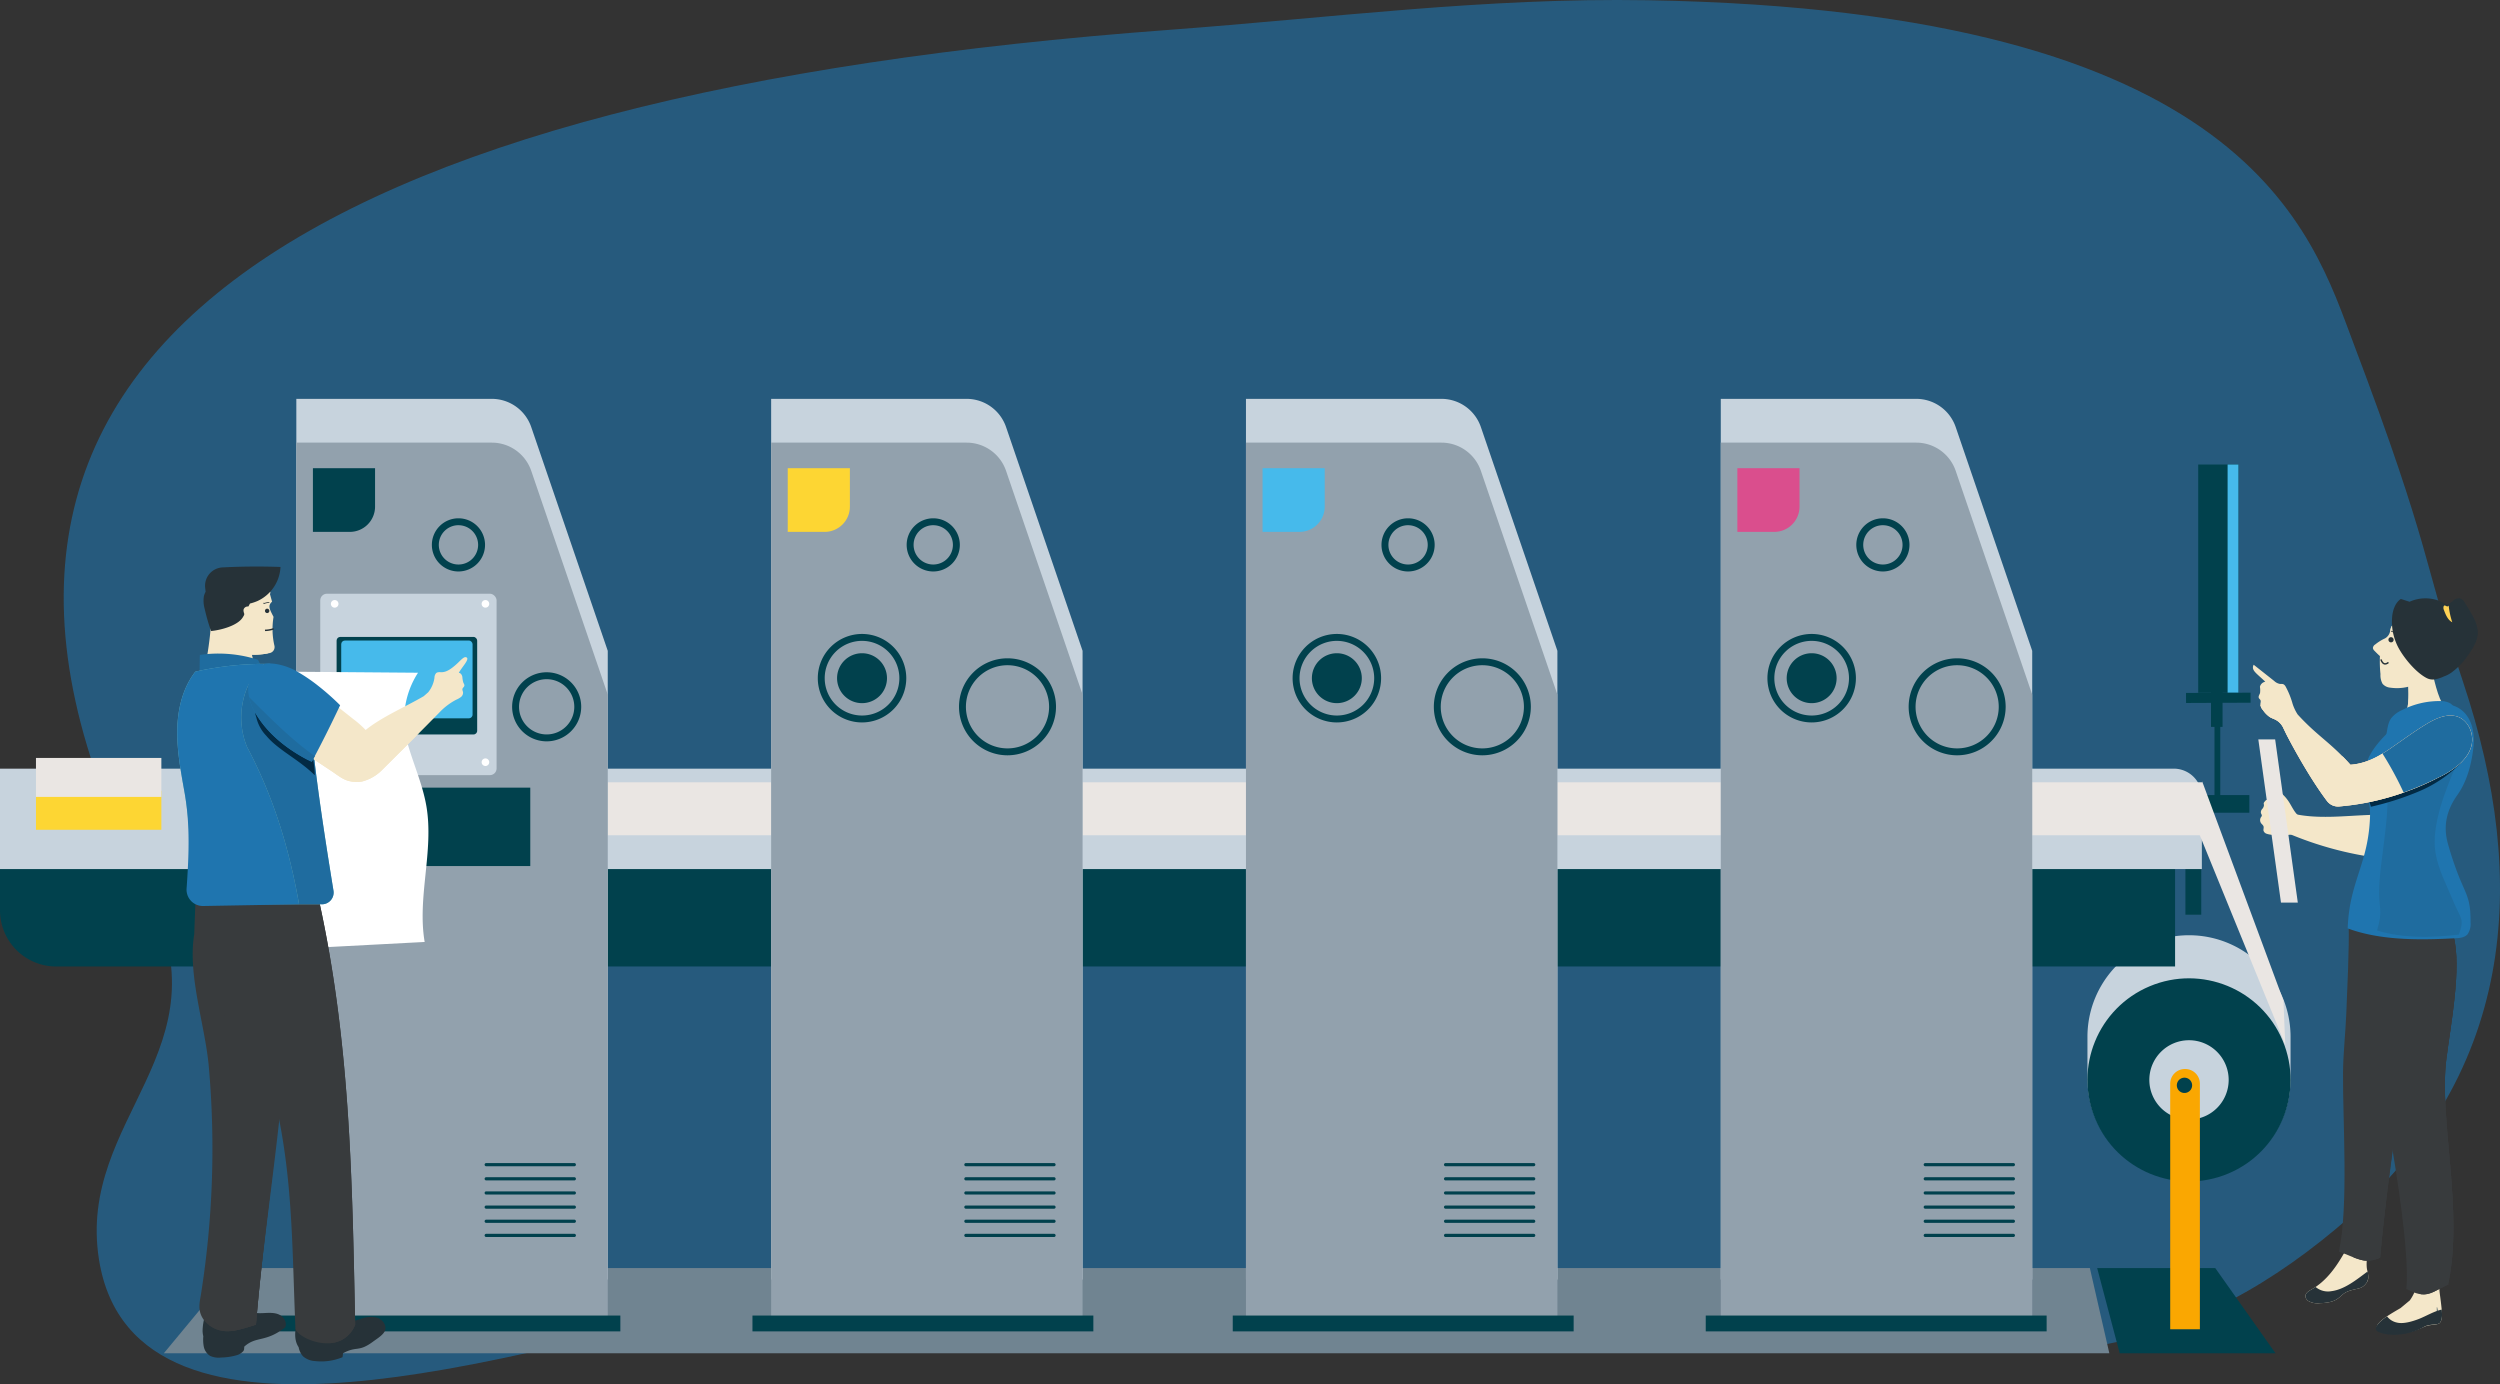 <svg xmlns="http://www.w3.org/2000/svg" width="826.583" height="457.687" viewBox="0 0 826.583 457.687">
  <rect x="0" y="0" width="826.583" height="457.687" fill="#333333" stroke="none"/>
  <g id="Grupo_4081" data-name="Grupo 4081" transform="translate(-71.325 -21.157)">
    <g id="Grupo_2083" data-name="Grupo 2083" transform="translate(71.325 21.157)">
      <path id="Trazado_4481" data-name="Trazado 4481" d="M501.44,319.621c27.156,52.325-23.527,74.547-16.05,121.576,11.755,73.854,145.285,27.586,193.964,19.216,53.9-9.272,108.487-6.822,163.685-6.822,59.164,0,122.782-2.871,181.6,2.42,38.079,3.426,72.06,18.6,111.585,14.92,35.043-3.258,63.91-19.227,88.447-39.651,60.343-50.209,64.257-115.431,42.405-180.929-13.247-39.71-10.107-42.946-36.341-112.291C1216.973,101.688,1196.4,28.2,997.474,24.8c-53.918-.921-104.764,5.827-158.161,9.779C557.991,55.425,408.08,139.7,501.44,319.621Z" transform="translate(-452.656 -24.715)" fill="#1f75af" opacity="0.6"/>
      <g id="Grupo_2082" data-name="Grupo 2082" transform="translate(0 131.874)">
        <g id="Grupo_1934" data-name="Grupo 1934">
          <path id="Trazado_3586" data-name="Trazado 3586" d="M744.988,314.237H101.731l23.347-28.178H738.547Z" transform="translate(-47.572 1.331)" fill="#708491"/>
          <g id="Grupo_1933" data-name="Grupo 1933">
            <g id="Grupo_1906" data-name="Grupo 1906" transform="translate(717.342 21.715)">
              <rect id="Rectángulo_814" data-name="Rectángulo 814" width="5.233" height="39.54" transform="translate(5.233 109.298)" fill="#01414d"/>
              <rect id="Rectángulo_815" data-name="Rectángulo 815" width="26.366" height="5.837" transform="translate(0 109.289)" fill="#01414d"/>
              <rect id="Rectángulo_816" data-name="Rectángulo 816" width="13.284" height="75.476" transform="translate(9.46)" fill="#01414d"/>
              <rect id="Rectángulo_817" data-name="Rectángulo 817" width="3.567" height="75.476" transform="translate(19.177)" fill="#46baeb"/>
              <rect id="Rectángulo_818" data-name="Rectángulo 818" width="21.335" height="3.321" transform="translate(5.427 75.522) rotate(-0.249)" fill="#01414d"/>
              <rect id="Rectángulo_819" data-name="Rectángulo 819" width="3.824" height="12.277" transform="translate(13.686 74.47)" fill="#01414d"/>
              <rect id="Rectángulo_820" data-name="Rectángulo 820" width="1.912" height="30.995" transform="translate(14.843 83.124)" fill="#01414d"/>
            </g>
            <g id="Grupo_1911" data-name="Grupo 1911" transform="translate(0 122.265)">
              <g id="Grupo_1909" data-name="Grupo 1909" transform="translate(679.818 55.08)">
                <path id="Trazado_3587" data-name="Trazado 3587" d="M440.383,314.237H388.858l-7.447-28.178h39.046Z" transform="translate(-367.837 -176.014)" fill="#01414d"/>
                <g id="Grupo_1907" data-name="Grupo 1907" transform="translate(0)">
                  <path id="Trazado_3588" data-name="Trazado 3588" d="M447.161,271.492a33.577,33.577,0,1,0-67.155,0v13.814a33.577,33.577,0,1,0,67.155,0Z" transform="translate(-369.644 -237.912)" fill="#c7d3dd"/>
                  <circle id="Elipse_46" data-name="Elipse 46" cx="33.578" cy="33.578" r="33.578" transform="translate(0 29.824) rotate(-22.714)" fill="#01414d"/>
                  <path id="Trazado_3589" data-name="Trazado 3589" d="M415.192,266.218A13.117,13.117,0,1,1,402.075,253.1,13.119,13.119,0,0,1,415.192,266.218Z" transform="translate(-358.135 -218.385)" fill="#c7d3dd"/>
                </g>
                <g id="Grupo_1908" data-name="Grupo 1908" transform="translate(37.725 44.231)">
                  <path id="Trazado_3590" data-name="Trazado 3590" d="M401.79,343.307h-9.812V262.121a4.857,4.857,0,0,1,4.857-4.857h.1a4.856,4.856,0,0,1,4.857,4.857Z" transform="translate(-391.978 -257.264)" fill="#faa701"/>
                  <path id="Trazado_3591" data-name="Trazado 3591" d="M397.992,261.047a2.528,2.528,0,1,1-2.528-2.528A2.527,2.527,0,0,1,397.992,261.047Z" transform="translate(-390.746 -255.651)" fill="#01414d"/>
                </g>
              </g>
              <g id="Grupo_1910" data-name="Grupo 1910">
                <path id="Trazado_3592" data-name="Trazado 3592" d="M797.189,277.421H96.493a18.573,18.573,0,0,1-18.458-18.687V215.219H797.189Z" transform="translate(-78.035 -212.005)" fill="#01414d"/>
                <path id="Trazado_3593" data-name="Trazado 3593" d="M806.044,247.025H78.035V213.813H796.744a9.3,9.3,0,0,1,9.3,9.3Z" transform="translate(-78.035 -213.813)" fill="#c7d3dd"/>
                <rect id="Rectángulo_821" data-name="Rectángulo 821" width="601.695" height="17.511" transform="translate(126.415 4.512)" fill="#eae6e3"/>
              </g>
              <path id="Trazado_3594" data-name="Trazado 3594" d="M397.111,215.655l-.906,17.511,28.379,69.589-.6-14.642Z" transform="translate(330.999 -211.445)" fill="#eae6e3"/>
            </g>
            <g id="Grupo_1916" data-name="Grupo 1916" transform="translate(92.401)">
              <path id="Trazado_3595" data-name="Trazado 3595" d="M223.874,451.5H120.9V160.319h64.623a13.79,13.79,0,0,1,13.048,9.327l25.3,73.987Z" transform="translate(-115.327 -160.319)" fill="#c7d3dd"/>
              <path id="Trazado_3596" data-name="Trazado 3596" d="M223.874,457.829H120.9V166.652h64.623a13.79,13.79,0,0,1,13.048,9.327l25.3,73.987Z" transform="translate(-115.327 -152.177)" fill="#92a1ad"/>
              <rect id="Rectángulo_822" data-name="Rectángulo 822" width="112.711" height="5.233" transform="translate(0 303.089)" fill="#01414d"/>
              <g id="Grupo_1912" data-name="Grupo 1912" transform="translate(67.828 252.671)">
                <path id="Trazado_3597" data-name="Trazado 3597" d="M178.329,271.4a.527.527,0,0,1-.528.528H148.667a.527.527,0,0,1-.528-.528h0a.528.528,0,0,1,.528-.528H177.8a.528.528,0,0,1,.528.528Z" transform="translate(-148.139 -270.869)" fill="#01414d"/>
                <path id="Trazado_3598" data-name="Trazado 3598" d="M178.329,273.446a.528.528,0,0,1-.528.528H148.667a.528.528,0,0,1-.528-.528h0a.529.529,0,0,1,.528-.53H177.8a.529.529,0,0,1,.528.53Z" transform="translate(-148.139 -268.237)" fill="#01414d"/>
                <path id="Trazado_3599" data-name="Trazado 3599" d="M178.329,275.492a.527.527,0,0,1-.528.528H148.667a.527.527,0,0,1-.528-.528h0a.527.527,0,0,1,.528-.528H177.8a.527.527,0,0,1,.528.528Z" transform="translate(-148.139 -265.604)" fill="#01414d"/>
                <path id="Trazado_3600" data-name="Trazado 3600" d="M178.329,277.541a.528.528,0,0,1-.528.528H148.667a.528.528,0,0,1-.528-.528h0a.529.529,0,0,1,.528-.53H177.8a.529.529,0,0,1,.528.53Z" transform="translate(-148.139 -262.973)" fill="#01414d"/>
                <path id="Trazado_3601" data-name="Trazado 3601" d="M178.329,279.587a.528.528,0,0,1-.528.528H148.667a.528.528,0,0,1-.528-.528h0a.527.527,0,0,1,.528-.528H177.8a.527.527,0,0,1,.528.528Z" transform="translate(-148.139 -260.34)" fill="#01414d"/>
                <path id="Trazado_3602" data-name="Trazado 3602" d="M178.329,281.634a.527.527,0,0,1-.528.528H148.667a.527.527,0,0,1-.528-.528h0a.528.528,0,0,1,.528-.528H177.8a.528.528,0,0,1,.528.528Z" transform="translate(-148.139 -257.708)" fill="#01414d"/>
              </g>
              <path id="Trazado_3603" data-name="Trazado 3603" d="M135.5,191.412H123.3V170.348h20.547v12.715A8.349,8.349,0,0,1,135.5,191.412Z" transform="translate(-112.241 -147.426)" fill="#01414d"/>
              <g id="Grupo_1913" data-name="Grupo 1913" transform="translate(76.927 90.402)">
                <path id="Trazado_3604" data-name="Trazado 3604" d="M163.539,222.71a11.419,11.419,0,1,1,11.419-11.419A11.431,11.431,0,0,1,163.539,222.71Zm0-20.552a9.133,9.133,0,1,0,9.133,9.133A9.143,9.143,0,0,0,163.539,202.158Z" transform="translate(-152.12 -199.872)" fill="#01414d"/>
              </g>
              <g id="Grupo_1914" data-name="Grupo 1914" transform="translate(50.382 39.493)">
                <path id="Trazado_3605" data-name="Trazado 3605" d="M149.3,195.179a8.79,8.79,0,1,1,8.793-8.79A8.8,8.8,0,0,1,149.3,195.179Zm0-15.3a6.5,6.5,0,1,0,6.507,6.5A6.511,6.511,0,0,0,149.3,179.884Z" transform="translate(-140.506 -177.598)" fill="#01414d"/>
              </g>
              <g id="Grupo_1915" data-name="Grupo 1915" transform="translate(20.996 77.733)">
                <path id="Trazado_3606" data-name="Trazado 3606" d="M142.277,223.584A14.628,14.628,0,1,1,156.9,208.957,14.644,14.644,0,0,1,142.277,223.584Zm0-26.97a12.342,12.342,0,1,0,12.342,12.342A12.358,12.358,0,0,0,142.277,196.615Z" transform="translate(-127.649 -194.329)" fill="#01414d"/>
              </g>
              <path id="Trazado_3607" data-name="Trazado 3607" d="M146.943,205.371a8.252,8.252,0,1,1-8.253-8.253A8.254,8.254,0,0,1,146.943,205.371Z" transform="translate(-103.066 -113.011)" fill="#01414d"/>
            </g>
            <g id="Grupo_1921" data-name="Grupo 1921" transform="translate(248.787)">
              <path id="Trazado_3608" data-name="Trazado 3608" d="M292.561,451.5H189.589V160.319h64.623a13.79,13.79,0,0,1,13.048,9.327l25.3,73.987Z" transform="translate(-183.41 -160.319)" fill="#c7d3dd"/>
              <path id="Trazado_3609" data-name="Trazado 3609" d="M292.561,457.829H189.589V166.652h64.623a13.79,13.79,0,0,1,13.048,9.327l25.3,73.987Z" transform="translate(-183.41 -152.177)" fill="#92a1ad"/>
              <rect id="Rectángulo_823" data-name="Rectángulo 823" width="112.711" height="5.233" transform="translate(0 303.089)" fill="#01414d"/>
              <g id="Grupo_1917" data-name="Grupo 1917" transform="translate(70.043 252.671)">
                <path id="Trazado_3610" data-name="Trazado 3610" d="M247.721,271.4a.529.529,0,0,1-.53.528H218.059a.527.527,0,0,1-.528-.528h0a.528.528,0,0,1,.528-.528h29.132a.53.53,0,0,1,.53.528Z" transform="translate(-217.531 -270.869)" fill="#01414d"/>
                <path id="Trazado_3611" data-name="Trazado 3611" d="M247.721,273.446a.53.53,0,0,1-.53.528H218.059a.528.528,0,0,1-.528-.528h0a.529.529,0,0,1,.528-.53h29.132a.531.531,0,0,1,.53.53Z" transform="translate(-217.531 -268.237)" fill="#01414d"/>
                <path id="Trazado_3612" data-name="Trazado 3612" d="M247.721,275.492a.529.529,0,0,1-.53.528H218.059a.527.527,0,0,1-.528-.528h0a.527.527,0,0,1,.528-.528h29.132a.529.529,0,0,1,.53.528Z" transform="translate(-217.531 -265.604)" fill="#01414d"/>
                <path id="Trazado_3613" data-name="Trazado 3613" d="M247.721,277.541a.53.53,0,0,1-.53.528H218.059a.528.528,0,0,1-.528-.528h0a.529.529,0,0,1,.528-.53h29.132a.531.531,0,0,1,.53.53Z" transform="translate(-217.531 -262.973)" fill="#01414d"/>
                <path id="Trazado_3614" data-name="Trazado 3614" d="M247.721,279.587a.53.53,0,0,1-.53.528H218.059a.528.528,0,0,1-.528-.528h0a.527.527,0,0,1,.528-.528h29.132a.529.529,0,0,1,.53.528Z" transform="translate(-217.531 -260.34)" fill="#01414d"/>
                <path id="Trazado_3615" data-name="Trazado 3615" d="M247.721,281.634a.529.529,0,0,1-.53.528H218.059a.527.527,0,0,1-.528-.528h0a.528.528,0,0,1,.528-.528h29.132a.53.53,0,0,1,.53.528Z" transform="translate(-217.531 -257.708)" fill="#01414d"/>
              </g>
              <path id="Trazado_3616" data-name="Trazado 3616" d="M204.189,191.412h-12.2V170.348h20.55v12.715A8.351,8.351,0,0,1,204.189,191.412Z" transform="translate(-180.325 -147.426)" fill="#fdd633"/>
              <g id="Grupo_1918" data-name="Grupo 1918" transform="translate(68.296 85.785)">
                <path id="Trazado_3617" data-name="Trazado 3617" d="M232.8,229.923a16.036,16.036,0,1,1,16.036-16.036A16.053,16.053,0,0,1,232.8,229.923Zm0-29.786a13.75,13.75,0,1,0,13.75,13.75A13.763,13.763,0,0,0,232.8,200.138Z" transform="translate(-216.767 -197.852)" fill="#01414d"/>
              </g>
              <g id="Grupo_1919" data-name="Grupo 1919" transform="translate(50.985 39.493)">
                <path id="Trazado_3618" data-name="Trazado 3618" d="M217.986,195.179a8.79,8.79,0,1,1,8.79-8.79A8.8,8.8,0,0,1,217.986,195.179Zm0-15.3a6.5,6.5,0,1,0,6.5,6.5A6.512,6.512,0,0,0,217.986,179.884Z" transform="translate(-209.193 -177.598)" fill="#01414d"/>
              </g>
              <g id="Grupo_1920" data-name="Grupo 1920" transform="translate(21.6 77.733)">
                <path id="Trazado_3619" data-name="Trazado 3619" d="M210.964,223.584a14.628,14.628,0,1,1,14.63-14.628A14.644,14.644,0,0,1,210.964,223.584Zm0-26.97a12.342,12.342,0,1,0,12.344,12.342A12.358,12.358,0,0,0,210.964,196.615Z" transform="translate(-196.336 -194.329)" fill="#01414d"/>
              </g>
              <path id="Trazado_3620" data-name="Trazado 3620" d="M215.63,205.371a8.252,8.252,0,1,1-8.253-8.253A8.254,8.254,0,0,1,215.63,205.371Z" transform="translate(-171.15 -113.011)" fill="#01414d"/>
            </g>
            <g id="Grupo_1926" data-name="Grupo 1926" transform="translate(407.589)">
              <path id="Trazado_3621" data-name="Trazado 3621" d="M361.251,451.5H258.276V160.319H322.9a13.79,13.79,0,0,1,13.048,9.327l25.3,73.987Z" transform="translate(-253.909 -160.319)" fill="#c7d3dd"/>
              <path id="Trazado_3622" data-name="Trazado 3622" d="M361.251,457.829H258.276V166.652H322.9a13.79,13.79,0,0,1,13.048,9.327l25.3,73.987Z" transform="translate(-253.909 -152.177)" fill="#92a1ad"/>
              <rect id="Rectángulo_824" data-name="Rectángulo 824" width="112.711" height="5.233" transform="translate(0 303.089)" fill="#01414d"/>
              <g id="Grupo_1922" data-name="Grupo 1922" transform="translate(69.84 252.671)">
                <path id="Trazado_3623" data-name="Trazado 3623" d="M317.112,271.4a.527.527,0,0,1-.528.528H287.45a.528.528,0,0,1-.528-.528h0a.53.53,0,0,1,.528-.528h29.134a.528.528,0,0,1,.528.528Z" transform="translate(-286.922 -270.869)" fill="#01414d"/>
                <path id="Trazado_3624" data-name="Trazado 3624" d="M317.112,273.446a.528.528,0,0,1-.528.528H287.45a.53.53,0,0,1-.528-.528h0a.53.53,0,0,1,.528-.53h29.134a.529.529,0,0,1,.528.53Z" transform="translate(-286.922 -268.237)" fill="#01414d"/>
                <path id="Trazado_3625" data-name="Trazado 3625" d="M317.112,275.492a.527.527,0,0,1-.528.528H287.45a.528.528,0,0,1-.528-.528h0a.528.528,0,0,1,.528-.528h29.134a.527.527,0,0,1,.528.528Z" transform="translate(-286.922 -265.604)" fill="#01414d"/>
                <path id="Trazado_3626" data-name="Trazado 3626" d="M317.112,277.541a.528.528,0,0,1-.528.528H287.45a.53.53,0,0,1-.528-.528h0a.53.53,0,0,1,.528-.53h29.134a.529.529,0,0,1,.528.53Z" transform="translate(-286.922 -262.973)" fill="#01414d"/>
                <path id="Trazado_3627" data-name="Trazado 3627" d="M317.112,279.587a.528.528,0,0,1-.528.528H287.45a.53.53,0,0,1-.528-.528h0a.528.528,0,0,1,.528-.528h29.134a.527.527,0,0,1,.528.528Z" transform="translate(-286.922 -260.34)" fill="#01414d"/>
                <path id="Trazado_3628" data-name="Trazado 3628" d="M317.112,281.634a.527.527,0,0,1-.528.528H287.45a.528.528,0,0,1-.528-.528h0a.53.53,0,0,1,.528-.528h29.134a.528.528,0,0,1,.528.528Z" transform="translate(-286.922 -257.708)" fill="#01414d"/>
              </g>
              <path id="Trazado_3629" data-name="Trazado 3629" d="M272.876,191.412h-12.2V170.348h20.55v12.715A8.351,8.351,0,0,1,272.876,191.412Z" transform="translate(-250.823 -147.426)" fill="#46baeb"/>
              <g id="Grupo_1923" data-name="Grupo 1923" transform="translate(66.485 85.785)">
                <path id="Trazado_3630" data-name="Trazado 3630" d="M301.49,229.923a16.036,16.036,0,1,1,16.036-16.036A16.053,16.053,0,0,1,301.49,229.923Zm0-29.786a13.75,13.75,0,1,0,13.75,13.75A13.765,13.765,0,0,0,301.49,200.138Z" transform="translate(-285.454 -197.852)" fill="#01414d"/>
              </g>
              <g id="Grupo_1924" data-name="Grupo 1924" transform="translate(49.174 39.493)">
                <path id="Trazado_3631" data-name="Trazado 3631" d="M286.673,195.179a8.79,8.79,0,1,1,8.79-8.79A8.8,8.8,0,0,1,286.673,195.179Zm0-15.3a6.5,6.5,0,1,0,6.5,6.5A6.512,6.512,0,0,0,286.673,179.884Z" transform="translate(-277.88 -177.598)" fill="#01414d"/>
              </g>
              <g id="Grupo_1925" data-name="Grupo 1925" transform="translate(19.788 77.733)">
                <path id="Trazado_3632" data-name="Trazado 3632" d="M279.651,223.584a14.628,14.628,0,1,1,14.63-14.628A14.644,14.644,0,0,1,279.651,223.584Zm0-26.97A12.342,12.342,0,1,0,292,208.957,12.358,12.358,0,0,0,279.651,196.615Z" transform="translate(-265.023 -194.329)" fill="#01414d"/>
              </g>
              <path id="Trazado_3633" data-name="Trazado 3633" d="M284.317,205.371a8.252,8.252,0,1,1-8.251-8.253A8.252,8.252,0,0,1,284.317,205.371Z" transform="translate(-241.648 -113.011)" fill="#01414d"/>
            </g>
            <g id="Grupo_1931" data-name="Grupo 1931" transform="translate(563.975)">
              <path id="Trazado_3634" data-name="Trazado 3634" d="M429.938,451.5H326.963V160.319h64.623a13.79,13.79,0,0,1,13.049,9.327l25.3,73.987Z" transform="translate(-321.992 -160.319)" fill="#c7d3dd"/>
              <path id="Trazado_3635" data-name="Trazado 3635" d="M429.938,457.829H326.963V166.652h64.623a13.79,13.79,0,0,1,13.049,9.327l25.3,73.987Z" transform="translate(-321.992 -152.177)" fill="#92a1ad"/>
              <rect id="Rectángulo_825" data-name="Rectángulo 825" width="112.711" height="5.233" transform="translate(0 303.089)" fill="#01414d"/>
              <g id="Grupo_1927" data-name="Grupo 1927" transform="translate(72.055 252.671)">
                <path id="Trazado_3636" data-name="Trazado 3636" d="M386.5,271.4a.528.528,0,0,1-.528.528H356.842a.527.527,0,0,1-.528-.528h0a.528.528,0,0,1,.528-.528h29.134a.53.53,0,0,1,.528.528Z" transform="translate(-356.314 -270.869)" fill="#01414d"/>
                <path id="Trazado_3637" data-name="Trazado 3637" d="M386.5,273.446a.53.53,0,0,1-.528.528H356.842a.528.528,0,0,1-.528-.528h0a.529.529,0,0,1,.528-.53h29.134a.53.53,0,0,1,.528.53Z" transform="translate(-356.314 -268.237)" fill="#01414d"/>
                <path id="Trazado_3638" data-name="Trazado 3638" d="M386.5,275.492a.528.528,0,0,1-.528.528H356.842a.527.527,0,0,1-.528-.528h0a.527.527,0,0,1,.528-.528h29.134a.528.528,0,0,1,.528.528Z" transform="translate(-356.314 -265.604)" fill="#01414d"/>
                <path id="Trazado_3639" data-name="Trazado 3639" d="M386.5,277.541a.53.53,0,0,1-.528.528H356.842a.528.528,0,0,1-.528-.528h0a.529.529,0,0,1,.528-.53h29.134a.53.53,0,0,1,.528.53Z" transform="translate(-356.314 -262.973)" fill="#01414d"/>
                <path id="Trazado_3640" data-name="Trazado 3640" d="M386.5,279.587a.53.53,0,0,1-.528.528H356.842a.528.528,0,0,1-.528-.528h0a.527.527,0,0,1,.528-.528h29.134a.528.528,0,0,1,.528.528Z" transform="translate(-356.314 -260.34)" fill="#01414d"/>
                <path id="Trazado_3641" data-name="Trazado 3641" d="M386.5,281.634a.528.528,0,0,1-.528.528H356.842a.527.527,0,0,1-.528-.528h0a.528.528,0,0,1,.528-.528h29.134a.53.53,0,0,1,.528.528Z" transform="translate(-356.314 -257.708)" fill="#01414d"/>
              </g>
              <path id="Trazado_3642" data-name="Trazado 3642" d="M341.563,191.412h-12.2V170.348h20.55v12.715A8.351,8.351,0,0,1,341.563,191.412Z" transform="translate(-318.907 -147.426)" fill="#da4e8d"/>
              <g id="Grupo_1928" data-name="Grupo 1928" transform="translate(67.089 85.785)">
                <path id="Trazado_3643" data-name="Trazado 3643" d="M370.177,229.923a16.036,16.036,0,1,1,16.036-16.036A16.053,16.053,0,0,1,370.177,229.923Zm0-29.786a13.75,13.75,0,1,0,13.75,13.75A13.765,13.765,0,0,0,370.177,200.138Z" transform="translate(-354.141 -197.852)" fill="#01414d"/>
              </g>
              <g id="Grupo_1929" data-name="Grupo 1929" transform="translate(49.778 39.493)">
                <path id="Trazado_3644" data-name="Trazado 3644" d="M355.36,195.179a8.79,8.79,0,1,1,8.79-8.79A8.8,8.8,0,0,1,355.36,195.179Zm0-15.3a6.5,6.5,0,1,0,6.5,6.5A6.512,6.512,0,0,0,355.36,179.884Z" transform="translate(-346.567 -177.598)" fill="#01414d"/>
              </g>
              <g id="Grupo_1930" data-name="Grupo 1930" transform="translate(20.392 77.733)">
                <path id="Trazado_3645" data-name="Trazado 3645" d="M348.34,223.584a14.628,14.628,0,1,1,14.628-14.628A14.645,14.645,0,0,1,348.34,223.584Zm0-26.97a12.342,12.342,0,1,0,12.342,12.342A12.358,12.358,0,0,0,348.34,196.615Z" transform="translate(-333.71 -194.329)" fill="#01414d"/>
              </g>
              <path id="Trazado_3646" data-name="Trazado 3646" d="M353,205.371a8.252,8.252,0,1,1-8.251-8.253A8.252,8.252,0,0,1,353,205.371Z" transform="translate(-309.731 -113.011)" fill="#01414d"/>
            </g>
            <g id="Grupo_1932" data-name="Grupo 1932" transform="translate(11.891 118.727)">
              <rect id="Rectángulo_826" data-name="Rectángulo 826" width="41.461" height="12.881" transform="translate(0 10.869)" fill="#fdd633"/>
              <rect id="Rectángulo_827" data-name="Rectángulo 827" width="41.461" height="12.881" fill="#eae6e3"/>
            </g>
          </g>
        </g>
        <g id="Grupo_1941" data-name="Grupo 1941" transform="translate(104.989 64.43)">
          <rect id="Rectángulo_828" data-name="Rectángulo 828" width="70.339" height="25.928" transform="translate(0 64.115)" fill="#01414d"/>
          <g id="Grupo_1940" data-name="Grupo 1940" transform="translate(0.895)">
            <g id="Grupo_1937" data-name="Grupo 1937">
              <rect id="Rectángulo_829" data-name="Rectángulo 829" width="58.303" height="59.978" rx="2.199" fill="#c7d3dd"/>
              <g id="Grupo_1935" data-name="Grupo 1935" transform="translate(3.517 54.45)">
                <path id="Trazado_3647" data-name="Trazado 3647" d="M128.415,213.589a1.257,1.257,0,1,1-1.257-1.257A1.256,1.256,0,0,1,128.415,213.589Z" transform="translate(-125.901 -212.332)" fill="#fff"/>
                <path id="Trazado_3648" data-name="Trazado 3648" d="M150.221,213.589a1.256,1.256,0,1,1-1.257-1.257A1.256,1.256,0,0,1,150.221,213.589Z" transform="translate(-97.865 -212.332)" fill="#fff"/>
              </g>
              <g id="Grupo_1936" data-name="Grupo 1936" transform="translate(3.517 2.094)">
                <path id="Trazado_3649" data-name="Trazado 3649" d="M128.415,190.682a1.257,1.257,0,1,1-1.257-1.257A1.258,1.258,0,0,1,128.415,190.682Z" transform="translate(-125.901 -189.425)" fill="#fff"/>
                <path id="Trazado_3650" data-name="Trazado 3650" d="M150.221,190.682a1.256,1.256,0,1,1-1.257-1.257A1.258,1.258,0,0,1,150.221,190.682Z" transform="translate(-97.865 -189.425)" fill="#fff"/>
              </g>
            </g>
            <g id="Grupo_1939" data-name="Grupo 1939" transform="translate(5.411 14.281)">
              <g id="Grupo_1938" data-name="Grupo 1938">
                <rect id="Rectángulo_830" data-name="Rectángulo 830" width="46.476" height="32.253" rx="1.206" fill="#01414d"/>
              </g>
              <rect id="Rectángulo_831" data-name="Rectángulo 831" width="43.428" height="25.711" rx="1.206" transform="translate(1.524 1.197)" fill="#46baeb"/>
            </g>
          </g>
        </g>
        <g id="Grupo_1968" data-name="Grupo 1968" transform="translate(58.603 55.44)">
          <path id="Trazado_3651" data-name="Trazado 3651" d="M122.736,199.787l42.9.347a28.509,28.509,0,0,0-3.767,22.209c1.952,7.4,5.275,14.456,6.548,21.99,2.5,14.792-3.1,30.03-.585,44.818l-43.047,2.27a140.507,140.507,0,0,1-1.794-21.978c-.034-12.5,1.588-25.187-1.257-37.383-1.243-5.33-3.326-10.475-4.167-15.878S119.2,204.052,122.736,199.787Z" transform="translate(-86.028 -165.02)" fill="#fff"/>
          <g id="Grupo_1946" data-name="Grupo 1946" transform="translate(5.109 108.729)">
            <path id="Trazado_3652" data-name="Trazado 3652" d="M132.595,294.675c-1.616-.72-3.469-.551-5.236-.469s-3.684.011-5.088-1.065c-.775-.592-1.378-1.479-2.315-1.748a4.072,4.072,0,0,0-2.423.325l-9.373,3.3a18.539,18.539,0,0,0-.818,5.095,8.559,8.559,0,0,0,.24,1.764,12.211,12.211,0,0,0,.144,3.319,4.7,4.7,0,0,0,2.1,3.152,6.757,6.757,0,0,0,3.641.544,19.366,19.366,0,0,0,4.948-.711,4.524,4.524,0,0,0,2.35-1.362c.4-.466.3-.919.359-1.524,3.993-3.62,6.9-1.252,13.483-6.331C135.422,297.39,134.213,295.395,132.595,294.675Z" transform="translate(-104.075 -156.091)" fill="#263238"/>
            <g id="Grupo_1945" data-name="Grupo 1945">
              <g id="Grupo_1942" data-name="Grupo 1942">
                <path id="Trazado_3653" data-name="Trazado 3653" d="M106.414,245c-2.235,13.64,3.636,30.108,4.832,43.879a307.526,307.526,0,0,1-2.587,75.07c-.352,2.2-.875,4.226-.2,6.352,1.081,3.412,4.669,5.737,8.246,5.929,3.559.19,6.841-1.239,10.13-2.144,3.789-46.788,13.8-95.46,8.8-141.939-10.333,1.509-18.41,2.843-28.808,1.874Z" transform="translate(-105.911 -232.147)" fill="#383b3d"/>
              </g>
              <g id="Grupo_1943" data-name="Grupo 1943" transform="translate(5.335)">
                <path id="Trazado_3654" data-name="Trazado 3654" d="M132.634,232.147c-5.2.759-9.819,1.472-14.456,1.872-14.184,43.346,8.784,88.644-7.11,131.782-.8,2.788-1.771,5.572-2.823,8.349a9.852,9.852,0,0,0,5.458,2.08c3.559.19,6.841-1.239,10.13-2.144C127.622,327.3,137.638,278.627,132.634,232.147Z" transform="translate(-108.245 -232.147)" fill="#383b3d"/>
              </g>
              <g id="Grupo_1944" data-name="Grupo 1944" transform="translate(12.138 2.951)">
                <path id="Trazado_3655" data-name="Trazado 3655" d="M129.222,233.438c-7.136,1.042-7.353,1.435-14.081,1.337-2.67,7.424-5.435,18.847-2.946,26.259,12.214,39.68,7.035,74.7.313,113.406a61.09,61.09,0,0,0,7.5-2.014C123.8,325.638,134.227,279.918,129.222,233.438Z" transform="translate(-111.221 -233.438)" fill="#383b3d"/>
              </g>
            </g>
          </g>
          <g id="Grupo_1950" data-name="Grupo 1950" transform="translate(16.368 107.689)">
            <path id="Trazado_3656" data-name="Trazado 3656" d="M147.885,293.86a8.821,8.821,0,0,0-5.175.267,18.547,18.547,0,0,1-5.129,1.092,4.612,4.612,0,0,1-4.322-2.446q-5.928.909-11.853,1.815c-.658,2.974-1.255,6.317.393,8.877.021.032.053.057.073.089a6.094,6.094,0,0,0,1.456,3.047,6.515,6.515,0,0,0,3.954,1.577,18.286,18.286,0,0,0,9.108-1.28l.171-1.314c4.695-2.535,5.01-.192,9.979-3.876,1.257-.933,3.6-2.324,3.97-3.842C150.927,296.161,149.547,294.417,147.885,293.86Z" transform="translate(-98.11 -153.166)" fill="#263238"/>
            <g id="Grupo_1949" data-name="Grupo 1949">
              <g id="Grupo_1947" data-name="Grupo 1947">
                <path id="Trazado_3657" data-name="Trazado 3657" d="M140.73,231.692a122.956,122.956,0,0,1-29.386,1.988c-2.455,16.047,4.5,32.618,10.086,48.459,11.668,33.088,10.731,61.96,12.13,93.995,1.2,3.39,15.133,9.277,19.745-1.438C152.3,325.984,151.708,279.934,140.73,231.692Z" transform="translate(-110.837 -231.692)" fill="#383b3d"/>
              </g>
              <g id="Grupo_1948" data-name="Grupo 1948" transform="translate(21.75)">
                <path id="Trazado_3658" data-name="Trazado 3658" d="M141.072,374.7c-1.006-48.713-1.6-94.763-12.575-143-2.69.514-5.41.914-8.144,1.243,9.974,48.939,12.459,97.91,12.077,147.85A9.469,9.469,0,0,0,141.072,374.7Z" transform="translate(-120.353 -231.692)" fill="#383b3d"/>
              </g>
            </g>
          </g>
          <g id="Grupo_1958" data-name="Grupo 1958" transform="translate(7.989)">
            <g id="Grupo_1957" data-name="Grupo 1957">
              <g id="Grupo_1952" data-name="Grupo 1952" transform="translate(5.501 6.104)">
                <g id="Grupo_1951" data-name="Grupo 1951">
                  <path id="Trazado_3659" data-name="Trazado 3659" d="M109.823,198.77a39.549,39.549,0,0,1-.123-7.465,4.17,4.17,0,0,1,.962-2.695,4.708,4.708,0,0,1,3.248-.942q6-.213,12-.423l1.531,5.527c-1.49,1.285-.864,2.4.487,5.015a24.349,24.349,0,0,0,.295,9.542,2.021,2.021,0,0,1-1.611,2.432,25.978,25.978,0,0,1-6.242.533,11.022,11.022,0,0,1-7.6-3.262C110.778,204.82,110.138,201.7,109.823,198.77Z" transform="translate(-109.578 -187.246)" fill="#f4e7c9"/>
                </g>
                <path id="Trazado_3660" data-name="Trazado 3660" d="M126.921,189.922l-.741-2.676q-6,.209-12,.423a5.091,5.091,0,0,0-3.047.8c0-.062-.009-.121-.011-.181a2.52,2.52,0,0,0-.459.322,4.17,4.17,0,0,0-.962,2.695,39.549,39.549,0,0,0,.123,7.465c.315,2.93.955,6.05,2.944,8.262a11.022,11.022,0,0,0,7.6,3.262,24.782,24.782,0,0,0,5.789-.457,23.055,23.055,0,0,1-8.381-5.531C119.42,198.951,123.253,194.382,126.921,189.922Z" transform="translate(-109.578 -187.246)" fill="#f4e7c9"/>
              </g>
              <g id="Grupo_1953" data-name="Grupo 1953" transform="translate(0 12.636)">
                <path id="Trazado_3661" data-name="Trazado 3661" d="M127.1,217.286a85.547,85.547,0,0,1-5.412-27.182,50.618,50.618,0,0,1-11.087,1.383,112.757,112.757,0,0,1-3.433,24.495A62.509,62.509,0,0,1,127.1,217.286Z" transform="translate(-107.171 -190.104)" fill="#f4e7c9"/>
              </g>
              <g id="Grupo_1955" data-name="Grupo 1955" transform="translate(0.691)">
                <path id="Trazado_3662" data-name="Trazado 3662" d="M113.728,184.867a6.074,6.074,0,0,0-5.7,6.745l.146,1.314a5.556,5.556,0,0,0-.585,1.547,9.852,9.852,0,0,0,.279,4.114,64.579,64.579,0,0,0,2.1,7.318c3.209-.309,8.7-1.744,10.445-4.452.8-1.25,1.55-3.028,2.427-4.642a15.511,15.511,0,0,0,2.528-.853,13.061,13.061,0,0,0,7.563-11.24Q123.336,184.372,113.728,184.867Z" transform="translate(-107.473 -184.575)" fill="#263238"/>
              </g>
              <g id="Grupo_1956" data-name="Grupo 1956" transform="translate(13.918 13.216)">
                <path id="Trazado_3664" data-name="Trazado 3664" d="M117.266,192.8a7.011,7.011,0,0,0-.919-1.559,2.352,2.352,0,0,0-1.536-.878,1.44,1.44,0,0,0-1.47.837c-.32.857.414,1.753.4,2.667-.009.72-.48,1.38-.462,2.1a2.134,2.134,0,0,0,1.026,1.634,6.286,6.286,0,0,0,1.86.722Z" transform="translate(-113.261 -190.358)" fill="#f4e7c9"/>
                <path id="Trazado_3665" data-name="Trazado 3665" d="M113.989,190.794a4.22,4.22,0,0,1,1.134.907,1.448,1.448,0,0,1,.293,1.365c-.073.19-.2.357-.283.539a.66.66,0,0,0-.032.587c.066.126.194.213.247.343a.54.54,0,0,1-.254.606c-.2.135-.434.194-.638.315a.589.589,0,0,0-.334.578l-.286.011a5.16,5.16,0,0,1-.133-1.671,1.738,1.738,0,0,1,.88-1.353C113.744,192.83,113.833,191.64,113.989,190.794Z" transform="translate(-112.726 -189.796)" fill="#f4e7c9"/>
              </g>
            </g>
          </g>
          <g id="Grupo_1964" data-name="Grupo 1964" transform="translate(0 28.782)">
            <g id="Grupo_1962" data-name="Grupo 1962">
              <g id="Grupo_1959" data-name="Grupo 1959" transform="translate(7.354)">
                <path id="Trazado_3666" data-name="Trazado 3666" d="M106.893,204.356a173.028,173.028,0,0,1,20.534-2.832l-1.207-2.318a42.919,42.919,0,0,0-19.213-1.6Z" transform="translate(-106.893 -197.168)" fill="#1f6c9f"/>
              </g>
              <g id="Grupo_1961" data-name="Grupo 1961" transform="translate(0 3.241)">
                <path id="Trazado_3667" data-name="Trazado 3667" d="M113.1,278.153H151.5a3.876,3.876,0,0,0,3.826-4.5c-3.326-20.387-6.393-40.8-7.481-55.236-2.295-4.555-10.155-15.734-13.41-19.752a106.073,106.073,0,0,0-24.771,2.564c-4.265,5.474-5.91,12.614-5.99,19.553s1.248,13.807,2.455,20.641a138.761,138.761,0,0,1,1.57,31.068A5.4,5.4,0,0,0,113.1,278.153Z" transform="translate(-103.675 -198.501)" fill="#70b1ba"/>
                <path id="Trazado_3668" data-name="Trazado 3668" d="M112.25,278.712l31.712-.565c-3.134-17.688-8.208-35.084-17.142-51.9-4.05-9.451-1.739-21.437,5.728-27.592a106.113,106.113,0,0,0-22.879,2.564c-4.265,5.474-5.91,12.614-5.99,19.553s1.248,13.807,2.455,20.641c1.888,10.7,1.33,21.425.631,31.525A5.4,5.4,0,0,0,112.25,278.712Z" transform="translate(-103.675 -198.495)" fill="#1f75af"/>
                <path id="Trazado_3669" data-name="Trazado 3669" d="M132.055,278.239H139.6a3.876,3.876,0,0,0,3.826-4.5c-3.326-20.387-6.393-40.8-7.481-55.236-2.286-4.537-10.093-15.647-13.373-19.7l-1.728-.21c-7.625,6.1-10.015,18.221-5.929,27.754C123.847,243.155,128.921,260.55,132.055,278.239Z" transform="translate(-91.768 -198.586)" fill="#1f6c9f"/>
                <g id="Grupo_1960" data-name="Grupo 1960" transform="translate(25.629 8.918)">
                  <path id="Trazado_3670" data-name="Trazado 3670" d="M118.732,217.534c3.9,4.713,10.537,7.654,16,13.023-.016-4.023-1.086-6.653-1.1-10.678a30.867,30.867,0,0,1-17.119-17.391,10.473,10.473,0,0,0-1.086,9.03A12.9,12.9,0,0,0,118.732,217.534Z" transform="translate(-114.889 -202.488)" fill="#022a44"/>
                </g>
              </g>
            </g>
          </g>
          <g id="Grupo_1967" data-name="Grupo 1967" transform="translate(23.441 29.957)">
            <path id="Trazado_3672" data-name="Trazado 3672" d="M174.256,204.2c-.119-.626-.535-1.3-1.173-1.333,1.17-2.073,3.668-4.551,2.544-5.092-.866-.5-2.018,1.143-3.652,2.542-1.257,1.079-2.809,2.3-4.464,2.343-.658.016-1.4-.128-1.908.3a2.365,2.365,0,0,0-.569,1.556,9.748,9.748,0,0,1-2.059,4.772l-1.488,1.31c-6.123,3.579-13.812,6.818-19.206,11.172a32.134,32.134,0,0,0-4.025-3.568q-4.649-3.682-9.3-7.362-3.428,8.331-6.859,16.66l2.178,3.344q3.346,2.3,6.745,4.528c1.927,1.262,3.774,2.9,6.077,3.342a10.406,10.406,0,0,0,3.924.11,14.3,14.3,0,0,0,6.678-3.808c6-5.981,13.387-13.307,19.167-19.242a21.017,21.017,0,0,1,5.323-3.993,7.182,7.182,0,0,0,1.588-.9,1.81,1.81,0,0,0,.709-1.6c-.064-.379-.3-.752-.192-1.122s.53-.6.622-.981-.183-.736-.338-1.093A8.567,8.567,0,0,1,174.256,204.2Z" transform="translate(-103.434 -197.682)" fill="#f4e7c9"/>
            <path id="Trazado_3673" data-name="Trazado 3673" d="M123.128,210.971q-.514,1.255-1.031,2.5l2.178,3.344q3.346,2.3,6.745,4.528c1.927,1.262,3.774,2.9,6.077,3.342a10.406,10.406,0,0,0,3.924.11,14.3,14.3,0,0,0,6.678-3.808c3.84-3.824,8.24-8.2,12.427-12.4-6.646,5.623-13.6,10.393-21.345,10.393C132.6,218.2,127.557,215.147,123.128,210.971Z" transform="translate(-103.434 -183.664)" fill="#f4e7c9"/>
            <g id="Grupo_1966" data-name="Grupo 1966" transform="translate(0 2.081)">
              <path id="Trazado_3674" data-name="Trazado 3674" d="M132.773,230.024c.72.391,1.465.734,2.206,1.086,3.284-6.162,6.391-12.379,9.366-18.685a81.826,81.826,0,0,0-7.172-6.361,55.358,55.358,0,0,0-7.808-5.216,20.578,20.578,0,0,0-3.963-1.559,17.317,17.317,0,0,0-4.413-.7,5.139,5.139,0,0,0-3.241,1.157,10.7,10.7,0,0,0-2.505,2.619,9.4,9.4,0,0,0-1.287,4.192c-.021.311-.03.619-.021.93a16.594,16.594,0,0,0,2.74,8.082C120.472,221.8,126.364,226.537,132.773,230.024Z" transform="translate(-113.931 -198.593)" fill="#1f75af"/>
              <path id="Trazado_3675" data-name="Trazado 3675" d="M132.626,223.794c.72.391,1.47.722,2.206,1.086.336-.629.683-1.255,1.015-1.886-7.238-4.98-14.582-12.328-21.8-19.555a19.017,19.017,0,0,0,2.482,5.9C120.324,215.571,126.217,220.307,132.626,223.794Z" transform="translate(-113.784 -192.363)" fill="#1f6c9f"/>
            </g>
          </g>
        </g>
        <g id="Grupo_2081" data-name="Grupo 2081" transform="translate(744.887 65.896)">
          <path id="Trazado_3677" data-name="Trazado 3677" d="M451.393,207.646c-3.691.894-5.458,5-6.685,8.6q-3.583,10.484-7.163,20.963c-9.449.19-19.379,1.8-28.469-.779-.078,3.294.3,3.746.222,7.037a114.979,114.979,0,0,0,37.107,8.745l11.2-27.626c1.262-3.108,2.544-6.368,2.226-9.707a8.735,8.735,0,0,0-2.617-5.581A6.527,6.527,0,0,0,451.393,207.646Z" transform="translate(-397.356 -165.573)" fill="#f4e7c9"/>
          <g id="Grupo_2080" data-name="Grupo 2080">
            <g id="Grupo_2079" data-name="Grupo 2079">
              <g id="Grupo_2078" data-name="Grupo 2078">
                <g id="Grupo_2004" data-name="Grupo 2004" transform="translate(39.677)">
                  <g id="Grupo_1986" data-name="Grupo 1986" transform="translate(4.046 20.755)">
                    <g id="Grupo_1973" data-name="Grupo 1973" transform="translate(2.402)">
                      <g id="Grupo_1972" data-name="Grupo 1972">
                        <g id="Grupo_1971" data-name="Grupo 1971">
                          <g id="Grupo_1970" data-name="Grupo 1970">
                            <g id="Grupo_1969" data-name="Grupo 1969">
                              <path id="Trazado_3678" data-name="Trazado 3678" d="M429.293,200.64c2.276-.267,5.049-1.755,7.257-2.409.619,2.932,2.034,10.395,3.975,13.9l.752,1.111c-5.337,4.075-10.813,6.089-17.153,7.819C431.446,216.966,428.982,207.744,429.293,200.64Z" transform="translate(-424.123 -198.231)" fill="#f4e7c9"/>
                            </g>
                          </g>
                        </g>
                      </g>
                    </g>
                    <g id="Grupo_1978" data-name="Grupo 1978" transform="translate(2.402 0.368)">
                      <g id="Grupo_1977" data-name="Grupo 1977">
                        <g id="Grupo_1976" data-name="Grupo 1976">
                          <g id="Grupo_1975" data-name="Grupo 1975">
                            <g id="Grupo_1974" data-name="Grupo 1974">
                              <path id="Trazado_3679" data-name="Trazado 3679" d="M435.462,198.392c-1.986.729-4.254,1.815-6.169,2.041-.311,7.1,2.153,16.326-5.17,20.419a71.857,71.857,0,0,0,7.472-2.427A44.993,44.993,0,0,0,435.462,198.392Z" transform="translate(-424.123 -198.392)" fill="#f4e7c9"/>
                            </g>
                          </g>
                        </g>
                      </g>
                    </g>
                    <g id="Grupo_1985" data-name="Grupo 1985" transform="translate(0 13.256)">
                      <g id="Grupo_1984" data-name="Grupo 1984">
                        <path id="Trazado_3681" data-name="Trazado 3681" d="M428.594,207.06a9.121,9.121,0,0,0-3.518,2.66c-1.428,2.018-1.255,4.731-2,7.088a28.12,28.12,0,0,1,10.591-6.514,67.424,67.424,0,0,1,12.182-2.9,2.608,2.608,0,0,0-1.326-2.631,6.246,6.246,0,0,0-3.026-.713A26.9,26.9,0,0,0,428.594,207.06Z" transform="translate(-423.072 -204.031)" fill="#1f75af"/>
                      </g>
                    </g>
                  </g>
                  <g id="Grupo_2003" data-name="Grupo 2003">
                    <g id="Grupo_1998" data-name="Grupo 1998" transform="translate(0 6.34)">
                      <g id="Grupo_1989" data-name="Grupo 1989">
                        <g id="Grupo_1988" data-name="Grupo 1988">
                          <g id="Grupo_1987" data-name="Grupo 1987">
                            <path id="Trazado_3682" data-name="Trazado 3682" d="M440.607,196.749a13.944,13.944,0,0,0-8.189-4.781l-2.073-.043c-1.291,1.486-2.046,1.584-3.056,3.31l-.313,1.344a3.426,3.426,0,0,1-1.707,2.324,15.039,15.039,0,0,0-3.2,1.988,1.524,1.524,0,0,0-.768,1.173,1.55,1.55,0,0,0,.546.955c.574.59,1.166,1.159,1.771,1.714a41.049,41.049,0,0,0,.185,5.984,5.735,5.735,0,0,0,.7,3.2,3.8,3.8,0,0,0,2.578,1.266,15.338,15.338,0,0,0,11.023-2.658,11.652,11.652,0,0,0,4.77-6.176A10.8,10.8,0,0,0,440.607,196.749Z" transform="translate(-421.302 -191.924)" fill="#f4e7c9"/>
                          </g>
                        </g>
                      </g>
                      <g id="Grupo_1991" data-name="Grupo 1991" transform="translate(0.826 11.028)">
                        <g id="Grupo_1990" data-name="Grupo 1990">
                          <path id="Trazado_3683" data-name="Trazado 3683" d="M422.927,197.1a1.776,1.776,0,0,1,.672.32.67.67,0,0,1,.24.667.417.417,0,0,1-.594.249,8.331,8.331,0,0,1-1.582-1.589C422.086,196.859,422.509,196.971,422.927,197.1Z" transform="translate(-421.663 -196.749)" fill="#f4e7c9"/>
                        </g>
                      </g>
                      <g id="Grupo_1994" data-name="Grupo 1994" transform="translate(5.822)">
                        <g id="Grupo_1993" data-name="Grupo 1993">
                          <g id="Grupo_1992" data-name="Grupo 1992">
                            <path id="Trazado_3684" data-name="Trazado 3684" d="M437.332,196.749a13.944,13.944,0,0,0-8.189-4.781l-2.073-.043c-1.291,1.486-2.046,1.584-3.056,3.31l-.165.7c.37,5.947,6.594,12.23,8.176,18.134a16.366,16.366,0,0,0,2.8-1.545,11.651,11.651,0,0,0,4.77-6.176A10.8,10.8,0,0,0,437.332,196.749Z" transform="translate(-423.849 -191.924)" fill="#f4e7c9"/>
                          </g>
                        </g>
                      </g>
                      <g id="Grupo_1997" data-name="Grupo 1997" transform="translate(5.674 3.817)">
                        <g id="Grupo_1996" data-name="Grupo 1996">
                          <g id="Grupo_1995" data-name="Grupo 1995">
                            <path id="Trazado_3685" data-name="Trazado 3685" d="M423.784,194.431a4.392,4.392,0,0,0,.151-.837Z" transform="translate(-423.784 -193.594)" fill="#fff"/>
                          </g>
                        </g>
                      </g>
                    </g>
                    <path id="Trazado_3686" data-name="Trazado 3686" d="M450.763,195.046q-1.2-2.256-2.6-4.393a2.883,2.883,0,0,0-1.753-1.486,2.96,2.96,0,0,0-2.087.825q-.963.717-1.922,1.431a24,24,0,0,0-2.962-1.467,12.762,12.762,0,0,0-9.551.382l-2.88-.921c-1.8,1.182-2.631,3.552-2.868,5.81a18.319,18.319,0,0,0,2.578,11.195c1.977,3.291,5.5,7.4,8.772,9.119,1.8.946,3.371.43,5.2-.249.165-.062.315-.153.475-.224a10.753,10.753,0,0,0,2.583-1.316,24.064,24.064,0,0,0,6.023-6.507c1.442-2.123,2.784-4.507,2.692-7.074A12.144,12.144,0,0,0,450.763,195.046Z" transform="translate(-417.774 -189.15)" fill="#263238"/>
                    <g id="Grupo_2002" data-name="Grupo 2002" transform="translate(23.3 2.425)">
                      <g id="Grupo_2001" data-name="Grupo 2001">
                        <path id="Trazado_3688" data-name="Trazado 3688" d="M433.24,190.215a26.346,26.346,0,0,0,1.2,5.552c-1.465-.75-2.158-2.427-2.731-3.97a1.8,1.8,0,0,1-.146-1.246C431.939,189.566,432.705,191.127,433.24,190.215Z" transform="translate(-431.496 -190.211)" fill="#ffd255"/>
                      </g>
                    </g>
                  </g>
                </g>
                <g id="Grupo_2028" data-name="Grupo 2028" transform="translate(17.372 108.318)">
                  <g id="Grupo_2015" data-name="Grupo 2015" transform="translate(0 49.069)">
                    <g id="Grupo_2009" data-name="Grupo 2009">
                      <g id="Grupo_2008" data-name="Grupo 2008">
                        <g id="Grupo_2007" data-name="Grupo 2007">
                          <g id="Grupo_2006" data-name="Grupo 2006">
                            <g id="Grupo_2005" data-name="Grupo 2005">
                              <path id="Trazado_3689" data-name="Trazado 3689" d="M413.416,329.276c5.154-2.868,8.5-7.8,11.341-12.884,3.437-42.635-.025-39.883,1.783-58.381l13.675,0c.562,11.611.277,22.131-2.283,33.125-1.982,8.512-3.725,15.055-5.664,25.251-.363,1.9-.763,4.663-.274,6.576.359,1.408.564,2.718-.112,3.8-1.609,2.526-3.193,1.918-6.077,2.976-3.367,1.239-2.674,3.79-9.483,3.986a6.084,6.084,0,0,1-3.837-.738,2.08,2.08,0,0,1-.907-1.257C411.329,330.505,412.513,329.778,413.416,329.276Z" transform="translate(-411.542 -258.011)" fill="#f4e7c9"/>
                            </g>
                          </g>
                        </g>
                      </g>
                    </g>
                    <g id="Grupo_2014" data-name="Grupo 2014" transform="translate(0 65.253)">
                      <g id="Grupo_2013" data-name="Grupo 2013">
                        <g id="Grupo_2012" data-name="Grupo 2012">
                          <g id="Grupo_2011" data-name="Grupo 2011">
                            <g id="Grupo_2010" data-name="Grupo 2010">
                              <path id="Trazado_3690" data-name="Trazado 3690" d="M413.416,292.572c.507-.281.985-.6,1.458-.921a6.364,6.364,0,0,0,5.191,1.413c4.423-.558,8.336-3.8,12-6.5a4.473,4.473,0,0,1-.183,3.5c-1.609,2.526-3.193,1.918-6.077,2.976-3.367,1.239-2.674,3.789-9.483,3.986a6.084,6.084,0,0,1-3.837-.738,2.08,2.08,0,0,1-.907-1.257C411.329,293.8,412.513,293.075,413.416,292.572Z" transform="translate(-411.542 -286.561)" fill="#263238"/>
                            </g>
                          </g>
                        </g>
                      </g>
                    </g>
                  </g>
                  <g id="Grupo_2019" data-name="Grupo 2019" transform="translate(11.07)">
                    <g id="Grupo_2018" data-name="Grupo 2018">
                      <g id="Grupo_2017" data-name="Grupo 2017">
                        <g id="Grupo_2016" data-name="Grupo 2016">
                          <path id="Trazado_3691" data-name="Trazado 3691" d="M419.6,236.542c.254,6.5-.517,22.266-.768,28.762-.256,6.614-1.035,13.2-1.09,19.823-.133,15.544,1.876,44.077-1.36,59.178,5.746,1.906,8,4.347,13.608,1.968,2.1-24.687,10.614-81.07,14.724-107.77C437.178,238.983,426.632,239.68,419.6,236.542Z" transform="translate(-416.386 -236.542)" fill="#383b3d"/>
                        </g>
                      </g>
                    </g>
                  </g>
                  <g id="Grupo_2023" data-name="Grupo 2023" transform="translate(15.929 0.382)">
                    <g id="Grupo_2022" data-name="Grupo 2022">
                      <g id="Grupo_2021" data-name="Grupo 2021">
                        <g id="Grupo_2020" data-name="Grupo 2020">
                          <path id="Trazado_3692" data-name="Trazado 3692" d="M427.261,346.058c1.8-21.183,8.87-80.27,13.284-109.349-21.948,25.077-20.751,75.257-22.033,109.269C421.282,347.082,423.54,347.638,427.261,346.058Z" transform="translate(-418.512 -236.709)" fill="#383b3d"/>
                        </g>
                      </g>
                    </g>
                  </g>
                  <g id="Grupo_2027" data-name="Grupo 2027" transform="translate(18.293 10.237)">
                    <g id="Grupo_2026" data-name="Grupo 2026">
                      <g id="Grupo_2025" data-name="Grupo 2025">
                        <g id="Grupo_2024" data-name="Grupo 2024">
                          <path id="Trazado_3693" data-name="Trazado 3693" d="M419.546,341.226a9.512,9.512,0,0,0,6.386-.711c1.895-22.312,9.033-71.95,13.423-99.494C421.075,268.926,421.692,309.275,419.546,341.226Z" transform="translate(-419.546 -241.021)" fill="#383b3d"/>
                        </g>
                      </g>
                    </g>
                  </g>
                </g>
                <g id="Grupo_2057" data-name="Grupo 2057" transform="translate(32.584 106.72)">
                  <g id="Grupo_2042" data-name="Grupo 2042" transform="translate(8.072 57.908)">
                    <g id="Grupo_2033" data-name="Grupo 2033" transform="translate(0.329)">
                      <g id="Grupo_2032" data-name="Grupo 2032">
                        <g id="Grupo_2031" data-name="Grupo 2031">
                          <g id="Grupo_2030" data-name="Grupo 2030">
                            <g id="Grupo_2029" data-name="Grupo 2029">
                              <path id="Trazado_3694" data-name="Trazado 3694" d="M442.433,261.179h-18.2c3.527,18.559,8.793,39.714,10.982,57.322a13.851,13.851,0,0,1-2.441,10.223c-.011.018-3.047,2.539-3.067,2.551-4.731,2.74-9.5,5.593-7.273,7.275,3.748,2.007,9.711,1.433,14.987-1.04,2.016-.944,4.587-.51,5.277-1.36.848-1.042.772-2.82.615-4.388q-.247-2.462-.59-4.916a22.5,22.5,0,0,1,.208-7.568C446.485,301.826,444.734,280.51,442.433,261.179Z" transform="translate(-421.874 -261.179)" fill="#f4e7c9"/>
                            </g>
                          </g>
                        </g>
                      </g>
                    </g>
                    <g id="Grupo_2036" data-name="Grupo 2036" transform="translate(20.161 69.754)">
                      <g id="Grupo_2035" data-name="Grupo 2035">
                        <g id="Grupo_2034" data-name="Grupo 2034">
                          <path id="Trazado_3695" data-name="Trazado 3695" d="M431.321,297.064a3.238,3.238,0,0,0,.094-1.332,9.414,9.414,0,0,0-.836,1.952c.162.075-.121-5.851.007-5.984S431.269,297.245,431.321,297.064Z" transform="translate(-430.551 -291.698)" fill="#022a44"/>
                        </g>
                      </g>
                    </g>
                    <g id="Grupo_2041" data-name="Grupo 2041" transform="translate(0 70.599)">
                      <g id="Grupo_2040" data-name="Grupo 2040">
                        <g id="Grupo_2039" data-name="Grupo 2039">
                          <g id="Grupo_2038" data-name="Grupo 2038">
                            <g id="Grupo_2037" data-name="Grupo 2037">
                              <path id="Trazado_3696" data-name="Trazado 3696" d="M425.419,294.294a5.507,5.507,0,0,0,3.287,2.064c2.144.539,5.211-.416,7.22-1.191,2.439-.942,5-2.555,7.579-3.1.155,1.566.229,3.332-.617,4.372-.69.85-3.348.251-5.277,1.362-5.524,3.172-12.374,3.143-15.377,1.486C420.75,298.166,422.768,296.077,425.419,294.294Z" transform="translate(-421.73 -292.068)" fill="#263238"/>
                            </g>
                          </g>
                        </g>
                      </g>
                    </g>
                  </g>
                  <g id="Grupo_2046" data-name="Grupo 2046" transform="translate(9.327)">
                    <g id="Grupo_2045" data-name="Grupo 2045">
                      <g id="Grupo_2044" data-name="Grupo 2044">
                        <g id="Grupo_2043" data-name="Grupo 2043">
                          <path id="Trazado_3697" data-name="Trazado 3697" d="M446.65,240.556c2.889,10.815-.983,30.074-2.356,41.23-2.427,19.709,5.835,50.3.587,74.238-5.833,2.848-7.186,5-13.773,1.477,1.12-11.686-3.424-39.273-5.4-50.827-1.015-5.931-2.558-11.771-3.086-17.775-1.3-14.726,3.52-37.842-.341-52.038l20.712-1.017Z" transform="translate(-422.279 -235.843)" fill="#383b3d"/>
                        </g>
                      </g>
                    </g>
                  </g>
                  <g id="Grupo_2050" data-name="Grupo 2050" transform="translate(18.755)">
                    <g id="Grupo_2049" data-name="Grupo 2049">
                      <g id="Grupo_2048" data-name="Grupo 2048">
                        <g id="Grupo_2047" data-name="Grupo 2047">
                          <path id="Trazado_3698" data-name="Trazado 3698" d="M438.991,281.785c1.374-11.156,5.245-30.414,2.356-41.23l-3.659-4.713-11.03.542c-1.867,41.333,7.28,82.606,3.929,122.88,3.019.393,4.912-1.248,8.991-3.241C444.826,332.087,436.566,301.494,438.991,281.785Z" transform="translate(-426.404 -235.843)" fill="#383b3d"/>
                        </g>
                      </g>
                    </g>
                  </g>
                  <g id="Grupo_2054" data-name="Grupo 2054" transform="translate(24.599)">
                    <g id="Grupo_2053" data-name="Grupo 2053">
                      <g id="Grupo_2052" data-name="Grupo 2052">
                        <g id="Grupo_2051" data-name="Grupo 2051">
                          <path id="Trazado_3699" data-name="Trazado 3699" d="M435.7,281.785c1.374-11.156,5.245-30.414,2.356-41.23l-3.659-4.713-5.44.267c2.715,14.785-.816,38.236.773,52.527,1.847,22.156,7.156,46.048,4.551,68.419.61-.327,1.273-.674,2.007-1.033C441.539,332.087,433.276,301.494,435.7,281.785Z" transform="translate(-428.961 -235.843)" fill="#383b3d"/>
                        </g>
                      </g>
                    </g>
                  </g>
                  <g id="Grupo_2056" data-name="Grupo 2056" transform="translate(0 1.906)">
                    <g id="Grupo_2055" data-name="Grupo 2055">
                      <path id="Trazado_3700" data-name="Trazado 3700" d="M444.9,244.16a9.785,9.785,0,0,0,3.655-1.1,3.443,3.443,0,0,0,1.776-3.172q-15.935-1.011-31.767-3.211a2.974,2.974,0,0,0,.137,3.074,6.734,6.734,0,0,0,2.4,2.137,25.061,25.061,0,0,0,11.65,3.225A59.3,59.3,0,0,0,444.9,244.16Z" transform="translate(-418.198 -236.677)" fill="#383b3d"/>
                    </g>
                  </g>
                </g>
                <g id="Grupo_2067" data-name="Grupo 2067" transform="translate(31.338 34.944)">
                  <g id="Grupo_2063" data-name="Grupo 2063">
                    <g id="Grupo_2062" data-name="Grupo 2062">
                      <g id="Grupo_2061" data-name="Grupo 2061">
                        <g id="Grupo_2060" data-name="Grupo 2060">
                          <g id="Grupo_2059" data-name="Grupo 2059">
                            <g id="Grupo_2058" data-name="Grupo 2058">
                              <path id="Trazado_3701" data-name="Trazado 3701" d="M456.234,207.348c2.727,2.846,3.458,7.325,3,11.385-.626,5.584-2.087,11.3-5.289,15.8-3.314,4.656-4.932,9.915-3.127,16.276.891,3.143,1.879,6.214,3.031,9.245,2.946,7.75,4.459,8.253,4.429,16.628a6.067,6.067,0,0,1-.942,3.874c-.951,1.141-2.526,1.307-3.947,1.38-10.031.526-24.2,1.061-35.74-3.257.581-15.718,6.8-21.105,7.385-36.823.274-7.492-3.479-12.678-.512-19.459,2.651-6.061,11.467-13.572,17.156-16.264C446.412,203.895,452.522,203.476,456.234,207.348Z" transform="translate(-417.653 -204.439)" fill="#1f75af"/>
                            </g>
                          </g>
                        </g>
                      </g>
                    </g>
                  </g>
                  <g id="Grupo_2065" data-name="Grupo 2065" transform="translate(9.711 19.834)">
                    <g id="Grupo_2064" data-name="Grupo 2064">
                      <path id="Trazado_3702" data-name="Trazado 3702" d="M422.613,253.622c.354-8.228,3.111-21.878,2.718-30.1,7.954-3.065,16.559-4.706,22.9-10.4-3.611,8.454-8.445,20.184-7.024,29.267.907,5.794,3.824,11.039,6.036,16.468s3.684,5.2,1.712,10.724c-9.6,1.081-18.344,1.243-27.052-1.346C424.018,261,422.288,261.144,422.613,253.622Z" transform="translate(-421.902 -213.117)" fill="#1f6c9f"/>
                    </g>
                  </g>
                </g>
                <path id="Trazado_3704" data-name="Trazado 3704" d="M420.73,225.41c10.493-3.369,21.091-6.788,30.533-12.472a42.8,42.8,0,0,1-13.848,9.446,93.912,93.912,0,0,1-16.04,5.156Z" transform="translate(-382.359 -158.569)" fill="#022a44"/>
                <g id="Grupo_2070" data-name="Grupo 2070" transform="translate(2.474 35.168)">
                  <g id="Grupo_2069" data-name="Grupo 2069">
                    <g id="Grupo_2068" data-name="Grupo 2068">
                      <path id="Trazado_3705" data-name="Trazado 3705" d="M469.487,208.354c-3.223-.693-6.617.884-9.371,2.542-4.162,2.5-8.084,5.421-12.1,8.18s-8.461,5.138-13.222,5.385c-.907-1.017-1.764-1.924-2.59-2.763a7.809,7.809,0,0,1-1.438.933c-7.572,4.327-15.144-5.41-18.39-12.982-1.047-2.091-5.124-2.169-7.348-5.111a3.3,3.3,0,0,0,.859,1.842,8.86,8.86,0,0,0,2.295,2.327c.667.4,1.422.6,2.094,1a5.778,5.778,0,0,1,2.423,2.786c.121.249.791,1.618.878,1.81,0,0,6.573,12.966,13.49,22.154a4.562,4.562,0,0,0,4,1.778,87.709,87.709,0,0,0,33.02-9.657,29.264,29.264,0,0,0,6.868-4.457c2.336-2.176,4.3-5.047,4.077-8.539C474.807,212.191,472.632,209.028,469.487,208.354Z" transform="translate(-405.024 -204.537)" fill="#dba983"/>
                    </g>
                  </g>
                </g>
                <g id="Grupo_2077" data-name="Grupo 2077" transform="translate(0 22.01)">
                  <g id="Grupo_2072" data-name="Grupo 2072">
                    <g id="Grupo_2071" data-name="Grupo 2071">
                      <path id="Trazado_3706" data-name="Trazado 3706" d="M470.878,215.755c-3.223-.693-6.617.884-9.371,2.542-4.162,2.5-8.084,5.421-12.1,8.18s-8.461,5.138-13.222,5.385c-6.715-7.531-10.884-9.439-17.451-16.641a14.864,14.864,0,0,1-1.671-3.524,26.983,26.983,0,0,0-2.311-5.714,1.755,1.755,0,0,0-.827-.793,3.435,3.435,0,0,0-.958-.046,3.719,3.719,0,0,1-2-1.008l-6.774-5.355c-.926,1.838.859,2.747,3.847,5.618a2.2,2.2,0,0,0-1.778,1.687,6.738,6.738,0,0,1,.036,2.052c-.169.549-.624,1.09-.407,1.618.119.295.421.464.553.752.181.4-.016.868-.037,1.314a3.141,3.141,0,0,0,.873,1.959,8.859,8.859,0,0,0,2.295,2.327c.667.4,1.422.6,2.094,1a5.778,5.778,0,0,1,2.423,2.786c.121.249.791,1.618.878,1.81,0,0,6.573,12.966,13.49,22.154a4.562,4.562,0,0,0,4,1.778,87.709,87.709,0,0,0,33.02-9.657,29.263,29.263,0,0,0,6.868-4.457c2.336-2.176,4.3-5.047,4.077-8.539C476.2,219.593,474.023,216.429,470.878,215.755Z" transform="translate(-403.942 -198.78)" fill="#f4e7c9"/>
                    </g>
                  </g>
                  <g id="Grupo_2076" data-name="Grupo 2076" transform="translate(2.474 13.158)">
                    <g id="Grupo_2075" data-name="Grupo 2075">
                      <g id="Grupo_2074" data-name="Grupo 2074">
                        <path id="Trazado_3707" data-name="Trazado 3707" d="M434.789,224.46c-.907-1.017-1.764-1.924-2.59-2.763a7.731,7.731,0,0,1-1.438.933c-7.572,4.327-15.144-5.41-18.39-12.982-1.047-2.094-5.124-2.169-7.348-5.111a3.3,3.3,0,0,0,.859,1.842,8.86,8.86,0,0,0,2.295,2.327c.667.4,1.422.6,2.094,1a5.778,5.778,0,0,1,2.423,2.786c.121.249.791,1.618.878,1.81,0,0,6.573,12.966,13.49,22.154a4.562,4.562,0,0,0,4,1.778,81.344,81.344,0,0,0,21.315-4.621,111.8,111.8,0,0,0-6.98-12.85A23.258,23.258,0,0,1,434.789,224.46Z" transform="translate(-405.024 -204.537)" fill="#f4e7c9"/>
                        <path id="Trazado_3708" data-name="Trazado 3708" d="M446.781,206.3c-3.223-.693-6.617.884-9.371,2.542-4.162,2.5-8.084,5.421-12.1,8.18-.853.587-1.73,1.147-2.619,1.684a111.805,111.805,0,0,1,6.98,12.85,100.518,100.518,0,0,0,11.7-5.035,29.263,29.263,0,0,0,6.868-4.457c2.336-2.176,4.3-5.047,4.077-8.539C452.1,210.139,449.926,206.975,446.781,206.3Z" transform="translate(-382.318 -202.484)" fill="#1f6c9f"/>
                      </g>
                    </g>
                  </g>
                </g>
              </g>
            </g>
          </g>
          <path id="Trazado_3710" data-name="Trazado 3710" d="M409.819,226.591a4.36,4.36,0,0,0,6.667,2.686,1.707,1.707,0,0,0,.907-1.486c-.08-.679-.768-1.081-1.314-1.495-1.579-1.2-2.352-3.145-3.431-4.809a13.925,13.925,0,0,0-5.975-5.106c-.581,1.019-.071,2.322.647,3.248a11.765,11.765,0,0,1,2.062,2.825C409.869,223.759,409.517,225.231,409.819,226.591Z" transform="translate(-400.753 -154.143)" fill="#f4e7c9"/>
          <path id="Trazado_3711" data-name="Trazado 3711" d="M417.784,223.606c-1.134-.32-2.126-.7-3.257-1.019-.7-.2-1.161-1.383-1.844-1.639a25.434,25.434,0,0,1-4.468-2.665c-.2-.121-.837.2-1.065.165s-.816.722-.919.93c-.117.235.007.512.025.773a2.053,2.053,0,0,1-.569,1.275,1.654,1.654,0,0,0-.446,1.305c.087.354.4.683.288,1.031a1.24,1.24,0,0,1-.215.334,1.772,1.772,0,0,0,0,2.059c.263.354.67.622.8,1.042.139.466-.108.978,0,1.451a1.583,1.583,0,0,0,1.063.994,7.31,7.31,0,0,0,1.988.35,30.373,30.373,0,0,0,3.812.155,28.9,28.9,0,0,0,5.654-.987q.014-2.119.027-4.235Z" transform="translate(-402.603 -151.734)" fill="#f4e7c9"/>
          <path id="Trazado_3712" data-name="Trazado 3712" d="M417.779,263.53h-5.567l-7.487-53.943h5.567Z" transform="translate(-402.935 -162.877)" fill="#eae6e3"/>
        </g>
      </g>
      <g id="Grupo_353" data-name="Grupo 353" transform="translate(787.198 208.648)">
        <g id="Grupo_352" data-name="Grupo 352" transform="translate(0 0)">
          <g id="Grupo_350" data-name="Grupo 350">
            <path id="Trazado_4482" data-name="Trazado 4482" d="M650.024,93.442c-.891.717-1.819.856-2.5-.991" transform="translate(-647.521 -83.067)" fill="none" stroke="#263238" stroke-miterlimit="10" stroke-width="0.487"/>
            <path id="Trazado_4484" data-name="Trazado 4484" d="M652.175,87.471a.859.859,0,1,0,.854-.8A.827.827,0,0,0,652.175,87.471Z" transform="translate(-649.673 -84.647)" fill="#263238"/>
            <path id="Trazado_4486" data-name="Trazado 4486" d="M656.064,87.455c-.075-1.27-1.812-1.995-2.765-2.372" transform="translate(-649.941 -85.083)" fill="none" stroke="#263238" stroke-miterlimit="10" stroke-width="0.243"/>
          </g>
        </g>
      </g>
    </g>
    <path id="Trazado_1802" data-name="Trazado 1802" d="M652.89,93.225a9.351,9.351,0,0,1-2.885.517" transform="translate(-491.066 135.835)" fill="none" stroke="#263238" stroke-miterlimit="10" stroke-width="0.487"/>
    <path id="Trazado_1807" data-name="Trazado 1807" d="M1.733.831A7.768,7.768,0,0,0,0,.19.7.7,0,0,1,.175,0" transform="matrix(0.839, -0.545, 0.545, 0.839, 158.475, 220.556)" fill="none" stroke="#263238" stroke-miterlimit="10" stroke-width="0.243"/>
    <path id="Trazado_4487" data-name="Trazado 4487" d="M652.175,87.345a.723.723,0,1,0,.72-.67A.7.7,0,0,0,652.175,87.345Z" transform="translate(-493.237 135.736)" fill="#263238"/>
  </g>
</svg>
